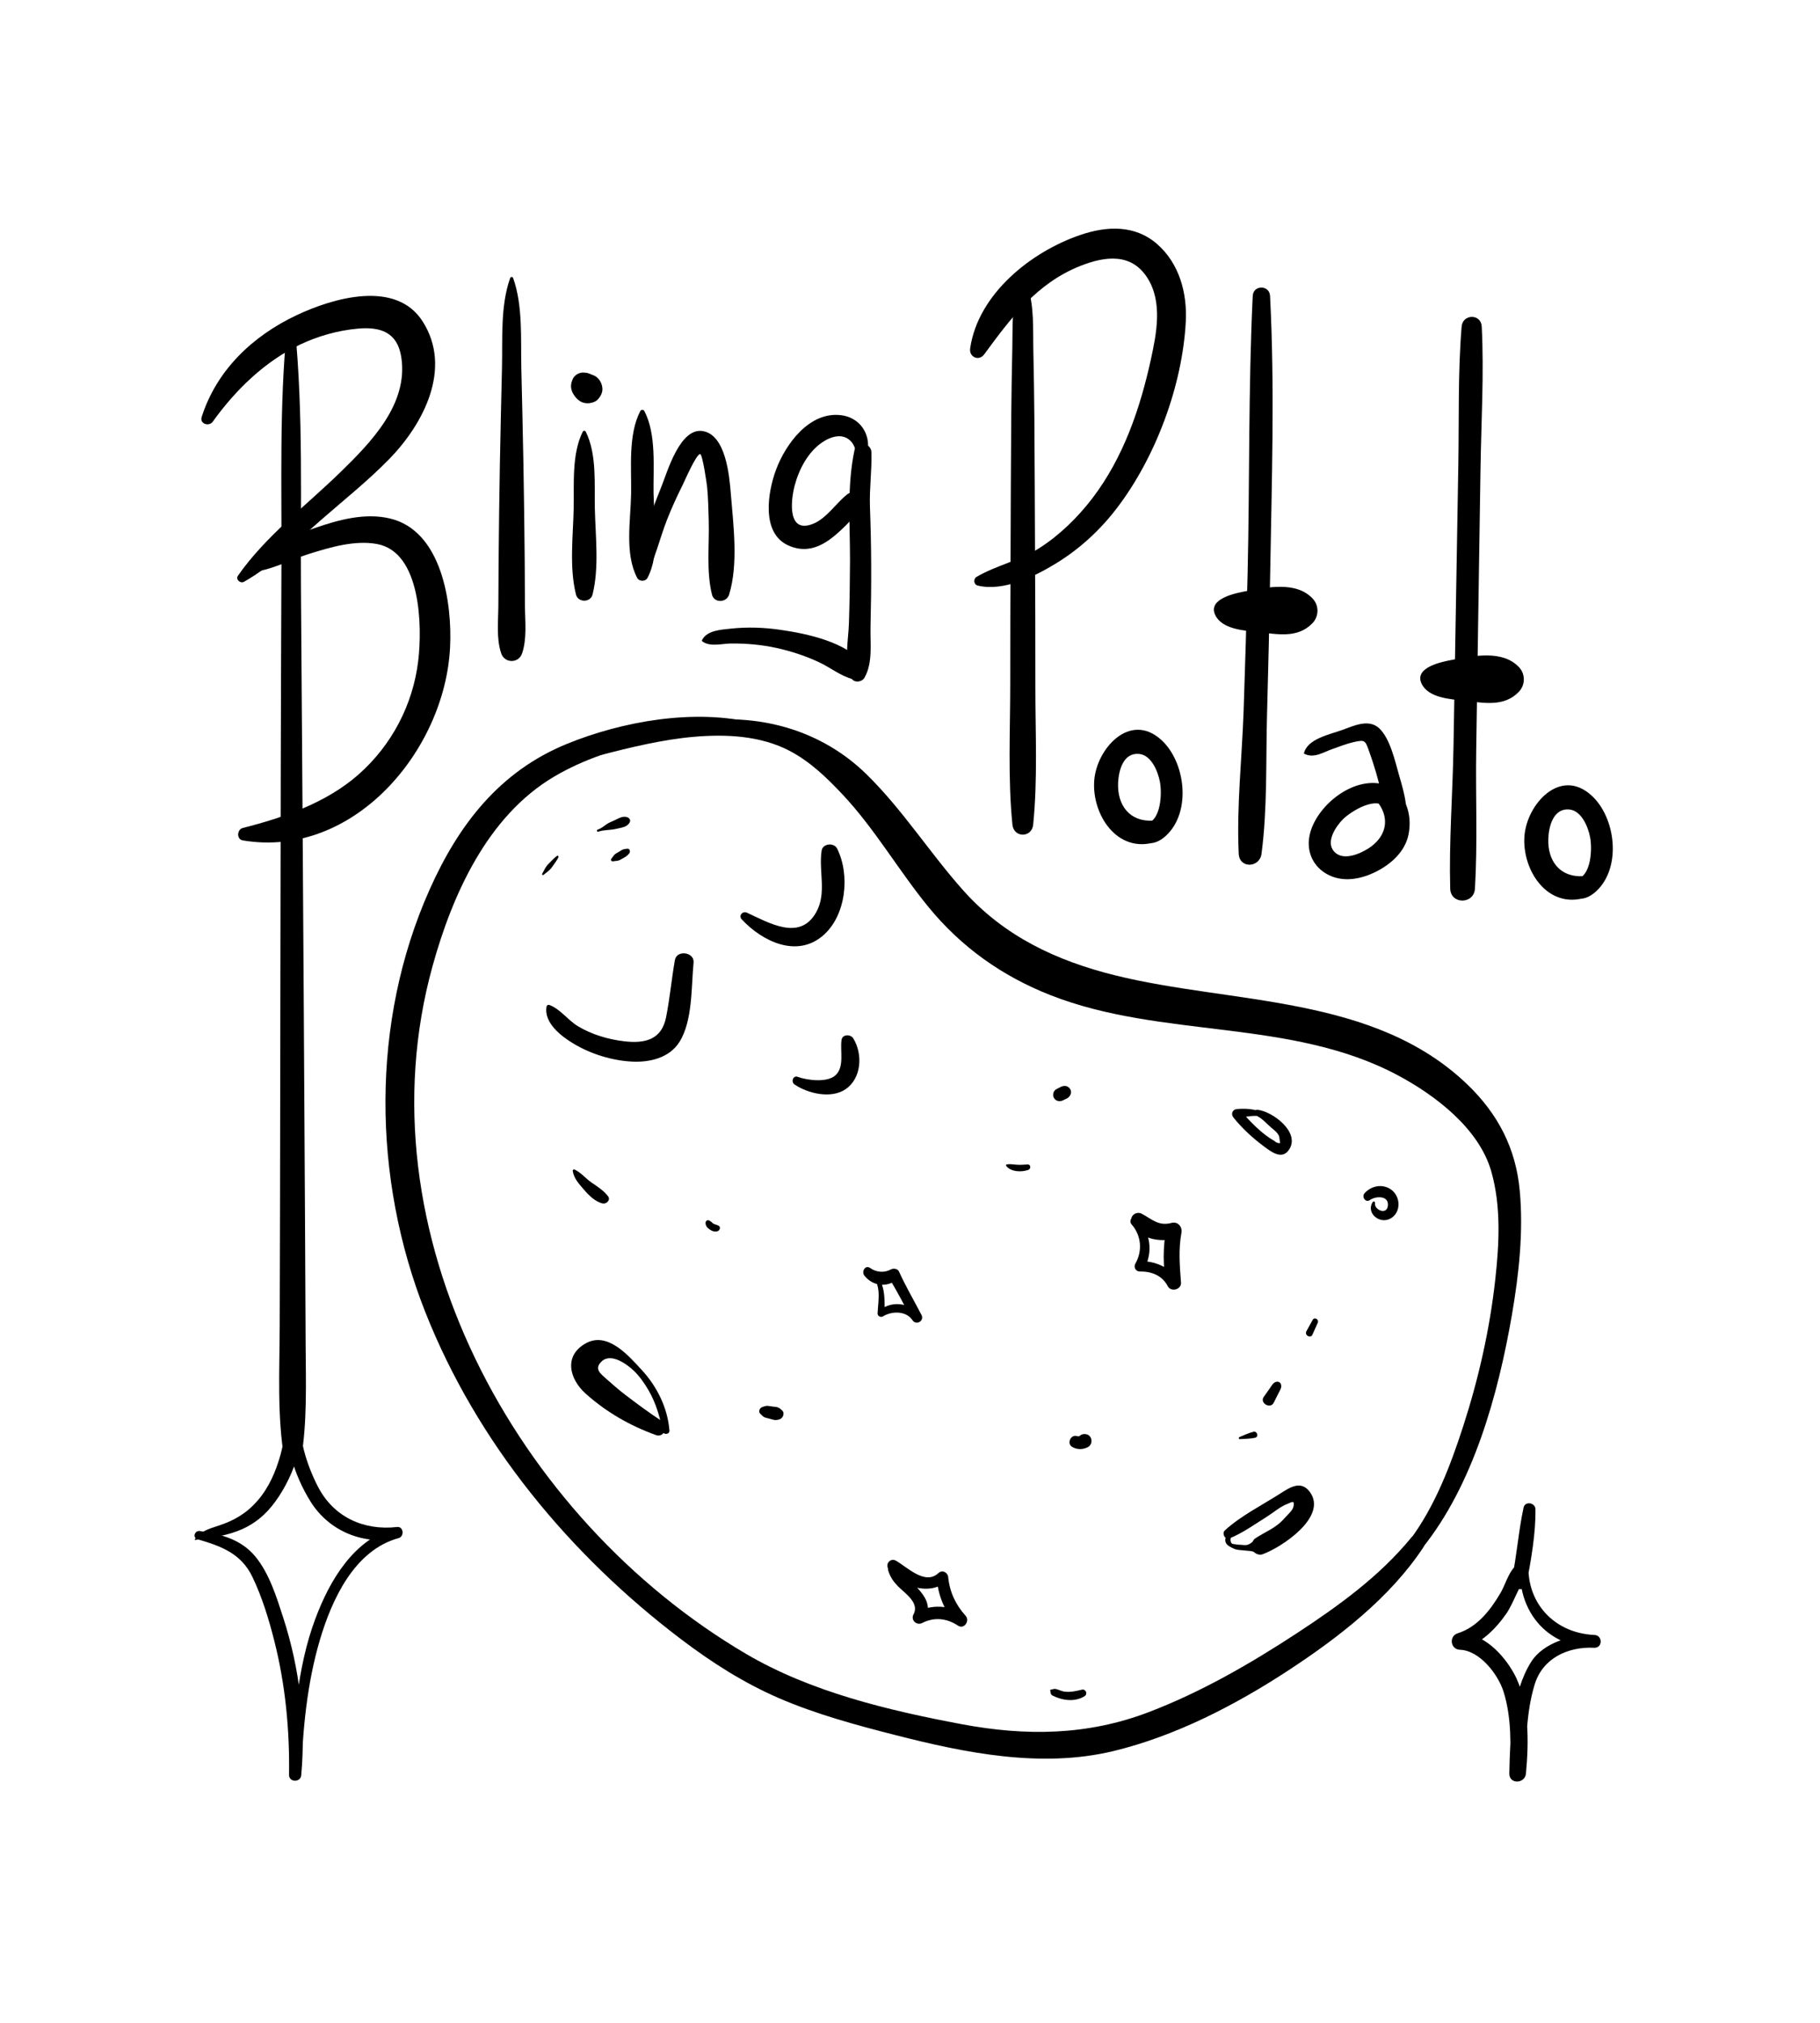 <?xml version="1.0" encoding="utf-8"?>
<!-- Generator: Adobe Illustrator 16.0.0, SVG Export Plug-In . SVG Version: 6.00 Build 0)  -->
<!DOCTYPE svg PUBLIC "-//W3C//DTD SVG 1.1//EN" "http://www.w3.org/Graphics/SVG/1.1/DTD/svg11.dtd">
<svg version="1.1" id="Layer_1" xmlns="http://www.w3.org/2000/svg" xmlns:xlink="http://www.w3.org/1999/xlink" x="0px" y="0px"
	 width="480px" height="533.333px" viewBox="0 0 480 533.333" enable-background="new 0 0 480 533.333" xml:space="preserve">
<g>
	<defs>
		<rect id="SVGID_1_" width="480" height="533.333"/>
	</defs>
	<clipPath id="SVGID_2_">
		<use xlink:href="#SVGID_1_"  overflow="visible"/>
	</clipPath>
	<path clip-path="url(#SVGID_2_)" d="M70.524,76.535c0.048,0,0.048-0.075,0-0.075C70.476,76.459,70.476,76.535,70.524,76.535"/>
	<path clip-path="url(#SVGID_2_)" d="M195.625,242.401c5.358,5.743,14.438,10.248,21.399,4.296
		c6.132-5.242,7.236-16.011,3.747-22.979c-0.81-1.617-3.773-1.359-4.069,0.532c-0.857,5.464,1.448,11.206-1.493,16.364
		c-4.323,7.584-12.428,2.666-18.221,0.02C195.859,240.119,194.708,241.419,195.625,242.401"/>
	<path clip-path="url(#SVGID_2_)" d="M52.121,405.842c6.249,1.822,11.492,3.743,14.468,9.96c2.557,5.338,4.333,11.188,5.779,16.916
		c2.897,11.473,4.041,23.407,3.862,35.228c-0.031,2.076,3.159,2.069,3.223,0c0.365-11.843,1.522-24.061,4.88-35.457
		c3.143-10.667,9.077-23.752,20.797-26.958c1.563-0.428,1.32-3.124-0.396-2.928c-8.836,1.009-16.747-2.644-20.866-10.607
		c-3-5.8-5.414-13.434-4.616-20.032c0.17-1.399-1.874-1.453-2.302-0.311c-2.857,7.623,0.866,17.708,4.962,24.262
		c4.94,7.907,14.184,11.606,23.218,9.616c-0.264-0.959-0.529-1.917-0.793-2.875c-11.105,3.313-17.359,13.937-21.194,24.207
		c-4.942,13.239-5.486,27.189-6.913,41.083h3.223c1.253-14.085-0.418-28.019-4.768-41.479c-1.753-5.424-3.679-11.66-7.378-16.12
		c-3.712-4.476-9.05-5.889-14.588-6.673C51.328,403.477,50.688,405.425,52.121,405.842"/>
	<path clip-path="url(#SVGID_2_)" d="M51.474,406.02c8.185-1.048,14.775-2.188,20.275-8.998c5.046-6.25,9.506-17.278,7.191-25.295
		c-0.209-0.721-1.25-0.895-1.628-0.213c-2.064,3.714-2.212,8.063-3.352,12.116c-1.229,4.369-3.031,8.575-6.038,12.033
		c-2.891,3.325-6.166,5.248-10.291,6.589c-2.537,0.827-4.608,1.395-6.259,3.591C51.321,405.911,51.39,406.031,51.474,406.02"/>
	<path clip-path="url(#SVGID_2_)" d="M401.82,397.491c-1.354,6.253-1.776,12.698-3.108,18.974c1.302,0.357,2.604,0.717,3.907,1.077
		c0.276-1.413,1.167-3.965-0.599-4.825c-0.834-0.407-1.799-0.353-2.483,0.319c-1.743,1.716-2.587,4.911-3.81,6.984
		c-2.649,4.492-6.108,8.983-11.275,10.607c-2.38,0.748-1.938,4.264,0.589,4.344c5.187,0.166,10.047,6.462,11.484,11.003
		c2.157,6.808,2.006,14.593,1.535,21.63h4.385c-0.055-7.681,0.041-16.127,2.313-23.516c2.124-6.913,8.78-9.997,15.771-9.642v-3.375
		c-11.482-0.519-19.02-9.776-17.149-21.121c0.212-1.288-1.729-1.863-1.99-0.549c-2.632,13.293,5.272,24.897,19.14,25.045
		c2.181,0.023,2.164-3.282,0-3.375c-5.729-0.245-13.481,1.979-16.691,7.061c-5.169,8.181-5.584,20.083-5.777,29.472
		c-0.059,2.866,4.123,2.761,4.385,0c0.774-8.183,0.952-18.956-3.163-26.394c-2.821-5.102-8.049-10.547-14.241-10.662
		c0.195,1.447,0.392,2.896,0.588,4.344c5.03-1.653,8.716-5.241,11.691-9.521c1.731-2.489,3.604-7.915,5.114-9.438
		c-0.827,0.107-1.655,0.214-2.483,0.321l0.044,0.02c-0.338-0.59-0.676-1.18-1.015-1.769c0.08,0.616-0.169,1.365-0.269,1.958
		c-0.433,2.54,3.427,3.652,3.907,1.077c1.181-6.35,2.42-13.176,2.332-19.627C404.928,396.17,402.213,395.686,401.82,397.491"/>
	<path clip-path="url(#SVGID_2_)" d="M144.158,265.345c-0.841,4.293,3.906,7.922,7.189,9.871c4.569,2.712,10.094,4.422,15.399,4.685
		c4.613,0.227,9.747-0.979,12.398-5.107c3.566-5.554,3.152-14.647,3.774-20.993c0.273-2.788-4.438-3.451-4.927-0.666
		c-0.876,4.998-1.336,10.147-2.331,15.109c-1.183,5.912-5.609,6.93-10.993,6.303c-4.244-0.494-8.571-1.768-12.241-3.975
		c-2.701-1.625-4.636-4.54-7.576-5.619C144.579,264.853,144.212,265.065,144.158,265.345"/>
	<path clip-path="url(#SVGID_2_)" d="M209.531,285.915c3.543,2.423,9.703,3.864,13.504,1.246c4.23-2.913,4.539-9.278,1.996-13.399
		c-0.688-1.116-2.852-1.115-3.083,0.402c-0.442,2.887,0.849,7.117-1.619,9.353c-2.181,1.974-7.387,1.333-9.954,0.396
		C209.146,283.464,208.564,285.253,209.531,285.915"/>
	<path clip-path="url(#SVGID_2_)" d="M135.883,207.927c6.367-4.718,14.497-6.822,22.083-8.748c8.297-2.107,16.673-4.204,25.226-4.93
		c8.375-0.71,17.406-0.271,24.997,3.686c5.47,2.851,9.862,7.105,14.045,11.559c8.495,9.044,14.78,20.048,22.634,29.642
		c8.655,10.573,19.409,18.216,32.117,23.218c29.43,11.586,63.423,6.064,91.686,21.161c9.915,5.297,21.449,14.049,24.657,25.416
		c2.587,9.168,2.07,18.982,1.037,28.345c-1.447,13.136-4.404,26.219-8.475,38.785c-3.355,10.356-7.426,21.056-13.98,29.857
		c-1.323,1.776,1.687,4.125,3.092,2.386c13.57-16.783,20.115-40.67,23.728-61.544c1.858-10.75,3.088-21.963,2.078-32.872
		c-1.03-11.143-5.749-20.227-13.87-28.014c-24.691-23.674-61.869-21.05-92.846-28.72c-15.504-3.84-29.261-10.308-40.019-22.354
		c-8.88-9.943-15.985-21.295-25.543-30.655c-11.634-11.393-27.508-15.965-43.542-14.091c-9.164,1.071-18.127,3.61-26.965,6.177
		c-8.433,2.45-15.815,5.398-22.622,11.071C135.057,207.587,135.519,208.198,135.883,207.927"/>
	<path clip-path="url(#SVGID_2_)" d="M198.841,190.633c-15.551-3.852-34.662-0.493-49.321,5.494
		c-17.773,7.259-28.568,21.267-36.237,38.463c-15.555,34.876-15.068,76.055-1.117,111.35c13.626,34.474,38.033,63.931,67.404,86.215
		c8.036,6.099,16.547,11.541,25.825,15.556c9.861,4.264,20.265,7.072,30.651,9.73c18.532,4.745,38.571,8.815,57.559,4.251
		c16.321-3.924,32.186-12.114,46.155-21.264c13.167-8.622,26.881-19.186,35.631-32.475c1.269-1.928-1.74-4.325-3.238-2.499
		c-8.329,10.152-19.119,17.939-30.017,25.083c-12.365,8.104-25.376,15.617-39.224,20.896c-16.156,6.158-32.338,6.339-49.292,3.158
		c-19.329-3.626-39.811-8.509-56.887-18.55c-60.616-35.642-102.078-111.188-82.644-181.356c5.23-18.886,14.506-39.533,32-49.891
		c7.881-4.666,16.743-7.507,25.691-9.286c8.986-1.788,18.198-2.142,27.061-4.423C199.063,191.028,199.066,190.689,198.841,190.633"
		/>
	<path clip-path="url(#SVGID_2_)" d="M154.148,359.072c0.276,9.593,13.965,15.132,21.096,18.886c0.542,0.284,1.363-0.059,1.31-0.752
		c-0.45-5.956-3.254-11.618-7.281-15.982c-3.486-3.778-8.987-10.195-14.689-7.098c-6.019,3.269-4.418,9.468-0.151,13.288
		c5.51,4.935,11.637,8.438,18.557,10.948c2.236,0.812,3.383-2.489,1.554-3.685c-3.233-2.109-6.386-4.45-9.458-6.789
		c-1.712-1.302-3.344-2.701-4.945-4.135c-1.737-1.557-3.567-2.787-1.489-4.787c2.517-2.423,6.826,0.819,8.541,2.471
		c1.518,1.461,2.767,3.272,3.828,5.086c2.009,3.437,2.99,7.069,3.822,10.913c0.357-0.356,0.715-0.715,1.072-1.071
		c-4.026-1.562-7.87-3.698-11.505-6.021c-4.121-2.631-9.405-5.839-9.84-11.272C154.549,358.806,154.14,358.799,154.148,359.072"/>
	<path clip-path="url(#SVGID_2_)" d="M200.576,372.808c0.302,0.238,0.531,0.574,0.863,0.771c0.404,0.234,0.945,0.314,1.39,0.437
		c0.384,0.105,0.768,0.23,1.156,0.318c0.57,0.13,1.03,0.059,1.58-0.108c0.972-0.297,1.511-1.689,0.641-2.429
		c-0.348-0.296-0.706-0.641-1.155-0.766c-0.422-0.118-0.914-0.13-1.347-0.192c-0.416-0.059-0.837-0.145-1.257-0.177
		c-0.519-0.041-0.9,0.175-1.385,0.306C200.33,371.163,199.905,372.28,200.576,372.808"/>
	<path clip-path="url(#SVGID_2_)" d="M282.833,381.526c1.308,0.722,2.804,0.699,4.113-0.001c0.563-0.301,0.923-0.967,0.915-1.596
		c0-0.035-0.001-0.07-0.001-0.104c-0.009-0.729-0.524-1.486-1.26-1.655c-0.53-0.123-1.037-0.12-1.52,0.164
		c-0.412,0.313-0.5,0.383-0.265,0.207c-0.091,0.061-0.188,0.115-0.288,0.163c0.164-0.074,0.148-0.078-0.049-0.013
		c0.179-0.009,0.165-0.007-0.043,0.006c-0.202-0.013-0.223-0.005-0.064,0.021c-0.108-0.019-0.216-0.047-0.32-0.083
		C282.344,378.128,281.256,380.657,282.833,381.526"/>
	<path clip-path="url(#SVGID_2_)" d="M326.979,379.438c1.354-0.07,2.694-0.093,4.023-0.359c1.028-0.206,0.597-1.847-0.436-1.582
		c-1.27,0.325-2.453,0.884-3.662,1.389C326.638,378.998,326.631,379.458,326.979,379.438"/>
	<path clip-path="url(#SVGID_2_)" d="M335.924,369.84c0.401-0.8,0.804-1.6,1.203-2.399c0.377-0.751,1.003-1.592,0.706-2.454
		c-0.183-0.531-0.639-0.759-1.181-0.671c-0.873,0.142-1.333,1.127-1.805,1.793c-0.519,0.73-1.035,1.462-1.555,2.195
		C332.161,369.902,335.037,371.609,335.924,369.84"/>
	<path clip-path="url(#SVGID_2_)" d="M346.121,351.916c0.471-1.045,0.94-2.09,1.41-3.135c0.401-0.888-0.844-1.671-1.335-0.781
		c-0.552,0.998-1.102,1.995-1.653,2.993C343.965,352.04,345.646,352.971,346.121,351.916"/>
	<path clip-path="url(#SVGID_2_)" d="M151.058,308.763c0.346,2.063,1.68,3.394,2.984,4.938c1.225,1.451,2.989,3.185,4.919,3.596
		c0.97,0.207,2.131-0.896,1.429-1.859c-1.048-1.438-2.814-2.597-4.283-3.581c-1.624-1.091-2.746-2.615-4.533-3.488
		C151.284,308.225,151.005,308.456,151.058,308.763"/>
	<path clip-path="url(#SVGID_2_)" d="M186.083,322.367c-0.036,0.822,0.457,1.365,1.104,1.807c0.618,0.419,1.375,0.688,2.102,0.425
		c0.567-0.205,0.877-1.154,0.19-1.456c-0.234-0.103-0.453-0.212-0.701-0.276c-0.221-0.059-0.413-0.114-0.611-0.231
		c-0.179-0.107-0.307-0.236-0.454-0.382c-0.198-0.198-0.409-0.308-0.643-0.451C186.63,321.528,186.104,321.888,186.083,322.367"/>
	<path clip-path="url(#SVGID_2_)" d="M325.977,402.964c-1.212,0.86-3.576,2.155-2.603,3.939c0.379,0.693,1.582,1.207,2.248,1.503
		c1.036,0.461,4.56,0.34,5.065,0.79c0.6,0.533,1.475,0.889,2.28,0.603c4.915-1.746,17.396-9.921,12.442-16.499
		c-2.262-3.001-5.105-1.224-7.563,0.358c-4.886,3.146-10.492,5.911-14.795,9.83c-0.888,0.81,0.042,2.601,1.232,2.116
		c3.515-1.438,6.648-3.723,9.861-5.73c1.671-1.044,3.53-2.675,5.372-3.355c1.02-0.377,2.102-1.266,1.577,0.851
		c-0.229,0.927-1.712,2.218-2.326,2.923c-2.36,2.71-5.036,3.506-7.844,5.406c-0.344,0.234-0.445,0.728-0.722,0.938
		c-1.138,0.86-1.54,0.808-3.201,0.634c0.968,0.101-1.905-0.04-2.17-0.362c-0.868-1.055,0.321-2.97,1.287-3.758
		C326.221,403.065,326.085,402.888,325.977,402.964"/>
	<path clip-path="url(#SVGID_2_)" d="M301.719,321.067c-0.86,0.074-1.717,0.037-2.567-0.109c-0.989-0.107-1.295,1.19-0.749,1.808
		c2.613,2.959,2.972,7.031,1.016,10.436c-0.505,0.878,0.133,2.046,1.166,2.031c3.086-0.039,5.904,1.018,7.394,3.88
		c0.837,1.607,3.632,0.909,3.492-0.945c-0.335-4.489-0.698-8.669,0.116-13.151c0.283-1.552-0.937-3.028-2.593-2.593
		c-3.489,0.918-5.11-0.954-7.903-2.427c-1.327-0.701-3.146,0.468-2.65,2.038c1.456,4.609,7.571,5.688,11.676,4.454
		c-0.865-0.863-1.729-1.729-2.593-2.594c-0.712,4.857-1.026,9.981,0.266,14.771c1.044-0.608,2.089-1.217,3.133-1.825
		c-2.964-2.679-6.26-4.464-10.337-4.309c0.389,0.679,0.778,1.354,1.166,2.032c2.414-4.458,1.7-9.672-1.85-13.296v1.498l1.865-1.522
		C301.837,321.191,301.819,321.065,301.719,321.067"/>
	<path clip-path="url(#SVGID_2_)" d="M362.034,316.937c-1.09,1.683-0.279,3.601,1.475,4.424c2.049,0.964,4.28-0.18,5.042-2.235
		c0.765-2.067-0.061-4.513-1.938-5.67c-2.236-1.38-5.033-0.744-6.736,1.149c-0.824,0.915,0.269,2.597,1.391,1.805
		c1.565-1.107,5.054-1.258,4.766,1.477c-0.275,2.616-3.703,1.042-3.398-0.696C362.697,316.831,362.245,316.612,362.034,316.937"/>
	<path clip-path="url(#SVGID_2_)" d="M234.262,414.124c0.529,1.66,1.349,2.863,2.568,4.111c1.679,1.72,5.774,4.325,4.101,7.396
		c-0.821,1.507,0.803,3.026,2.28,2.279c3.199-1.62,6.488-1.261,9.433,0.693c1.632,1.082,3.223-1.26,2.01-2.606
		c-2.617-2.9-4.189-6.26-4.578-10.158c-0.128-1.291-1.577-2.032-2.597-1.075c-3.54,3.323-8.367-1.733-11.24-3.302
		c-1.159-0.633-2.451,0.408-2.169,1.667c0.656,2.927,4.655,4.729,7.298,5.382c2.932,0.72,5.952,0.448,8.262-1.596
		c-0.866-0.358-1.731-0.718-2.598-1.076c0.336,4.802,2.035,8.938,5.275,12.505l2.01-2.605c-3.994-2.627-8.521-2.754-12.789-0.705
		c0.761,0.76,1.521,1.521,2.279,2.279c3.597-6.281-4.308-9.738-6.812-14.34C236.193,411.496,233.742,412.495,234.262,414.124"/>
	<path clip-path="url(#SVGID_2_)" d="M143.358,230.66c0.765-0.63,1.629-1.178,2.196-2c0.583-0.847,1.26-1.693,1.719-2.612
		c0.113-0.225-0.139-0.569-0.385-0.385c-0.808,0.604-1.498,1.389-2.219,2.095c-0.75,0.733-1.169,1.709-1.679,2.618
		C142.854,230.619,143.159,230.825,143.358,230.66"/>
	<path clip-path="url(#SVGID_2_)" d="M157.771,219.282c1.545-0.535,3.201-0.368,4.81-0.768c1.305-0.324,2.757-0.392,3.475-1.644
		c0.328-0.572-0.004-1.156-0.56-1.377c-1.244-0.495-2.398,0.329-3.53,0.838c-0.682,0.307-1.394,0.568-2.008,1.001
		c-0.812,0.572-1.365,1.071-2.336,1.408C157.281,218.857,157.427,219.401,157.771,219.282"/>
	<path clip-path="url(#SVGID_2_)" d="M161.663,227.095c0.396-0.063,0.789-0.104,1.184-0.153c0.43-0.054,0.775-0.283,1.153-0.486
		c0.781-0.419,1.396-0.744,1.954-1.447c0.333-0.419,0.187-1.331-0.514-1.24c-0.395,0.051-0.804,0.07-1.174,0.224
		c-0.4,0.166-0.776,0.438-1.148,0.659c-0.317,0.188-0.696,0.355-0.967,0.609c-0.33,0.311-0.601,0.777-0.899,1.129
		C160.969,226.725,161.242,227.162,161.663,227.095"/>
	<path clip-path="url(#SVGID_2_)" d="M276.982,445.714c0.034,0.161,0.067,0.322,0.103,0.483c-0.009,0.324,0.186,0.688,0.479,0.837
		c2.597,1.316,5.917,1.79,8.482,0.174c0.899-0.566,0.322-1.962-0.723-1.713c-1.552,0.369-3.081,0.742-4.685,0.495
		c-0.776-0.121-1.465-0.543-2.213-0.678c-0.535-0.098-0.731,0.114-1.262,0.165C277.051,445.487,276.939,445.589,276.982,445.714"/>
	<path clip-path="url(#SVGID_2_)" d="M337.239,295.78c-3.307-2.703-6.764-3.761-11.043-3.366c-1.17,0.106-1.626,1.305-0.912,2.199
		c2.29,2.867,5.018,5.373,7.953,7.564c1.769,1.318,4.644,3.648,6.529,1.22c3.599-4.633-4.166-10.436-8.16-10.8
		c-0.766-0.069-1.116,1.167-0.401,1.486c1.741,0.773,2.681,2.059,4.085,3.238c0.777,0.655,1.649,1.28,2.063,2.264
		c0.09,0.601,0.18,1.202,0.271,1.802c-0.599,0.042-1.109-0.152-1.533-0.583c-3.449-1.919-6.361-5.128-8.982-8.014
		c-0.188,0.719-0.379,1.436-0.567,2.153c3.19-1.065,7.82-1.131,10.614,0.946C337.219,295.938,337.302,295.832,337.239,295.78"/>
	<path clip-path="url(#SVGID_2_)" d="M228.645,335.75c4.164,1.766,2.979,6.894,2.804,10.53c-0.034,0.699,0.821,1.173,1.404,0.805
		c2.31-1.459,6.13-1.53,7.803,0.998c0.977,1.478,3.189,0.192,2.375-1.388c-1.96-3.803-4.173-7.528-5.928-11.43
		c-0.355-0.791-1.479-0.945-2.161-0.567c-1.725,0.954-3.866,0.768-5.457-0.385c-1.268-0.917-2.336,0.962-1.534,1.989
		c2.134,2.728,5.797,3.239,8.586,1.125c-0.721-0.19-1.442-0.378-2.162-0.568c2.293,3.606,4.184,7.499,6.281,11.224
		c0.72-0.556,1.44-1.11,2.16-1.666c-3.283-2.856-7.519-3.643-11.094-0.797c0.531,0.22,1.062,0.441,1.592,0.66
		c-0.044-4.178,0.399-9.568-4.362-11.258C228.531,334.873,228.228,335.573,228.645,335.75"/>
	<path clip-path="url(#SVGID_2_)" d="M265.399,307.425c1.246,1.596,4.074,1.665,5.816,1.019c0.722-0.27,0.68-1.461-0.193-1.429
		c-0.977,0.038-1.967,0.155-2.942,0.064c-0.858-0.079-1.708-0.212-2.567-0.085C265.298,307.027,265.296,307.293,265.399,307.425"/>
	<path clip-path="url(#SVGID_2_)" d="M280.323,290.123c0.367-0.176,0.745-0.338,1.104-0.528c0.829-0.444,1.375-1.584,0.818-2.448
		c-0.231-0.359-0.6-0.689-1.024-0.786c-0.521-0.119-1.01-0.018-1.487,0.215c-0.384,0.189-0.76,0.396-1.139,0.593
		c-0.794,0.414-1.097,1.592-0.613,2.343C278.518,290.341,279.459,290.538,280.323,290.123"/>
	<path clip-path="url(#SVGID_2_)" d="M150.724,101.238c-0.012,0.079-0.021,0.157-0.026,0.236c0.145-0.535,0.289-1.069,0.434-1.604
		c-0.752,1.327-0.696,2.737,0.087,4.035c0.471,0.781,1.059,1.462,1.852,1.925c0.752,0.439,1.609,0.573,2.461,0.458
		c0.768-0.103,1.712-0.431,2.216-1.061c0.511-0.638,0.745-0.938,0.993-1.703c0.265-0.816,0.129-1.748-0.195-2.514
		c-0.321-0.76-0.845-1.427-1.579-1.845c-0.487-0.278-1.029-0.416-1.542-0.63c0.294,0.124,0.589,0.248,0.882,0.372
		c-0.267-0.124-0.517-0.252-0.791-0.367c-0.813-0.343-1.63-0.393-2.485-0.131h1.69c-0.067-0.018-0.134-0.039-0.2-0.063
		c-0.895-0.304-1.899-0.017-2.615,0.537C151.097,99.508,150.851,100.256,150.724,101.238"/>
	<path clip-path="url(#SVGID_2_)" d="M374.909,180.22c1.775,3.801,7.613,4.128,11.267,4.525c5.094,0.554,10.457,1.744,14.387-2.335
		c1.763-1.829,1.769-4.727,0-6.563c-4.364-4.528-11.932-2.93-17.52-1.883C380.487,174.443,372.881,175.874,374.909,180.22"/>
	<path clip-path="url(#SVGID_2_)" d="M75.674,86.448c-2.019,20.529-1.357,41.403-1.449,62.042
		c-0.084,18.954-0.138,37.908-0.185,56.863c-0.092,37.197-0.102,74.394-0.186,111.592c-0.025,10.896-0.053,21.794-0.085,32.689
		c-0.035,11.617-0.721,23.804,1.256,35.282c0.369,2.145,3.962,2.146,4.332,0c1.715-9.966,1.294-20.507,1.248-30.595
		c-0.046-10.086-0.096-20.171-0.149-30.257c-0.099-18.991-0.211-37.981-0.328-56.97c-0.228-37.168-0.472-74.336-0.75-111.503
		c-0.173-22.982,0.654-46.284-1.595-69.144C77.65,85.094,75.807,85.091,75.674,86.448"/>
	<path clip-path="url(#SVGID_2_)" d="M134.545,73.318c-2.598,7.318-1.98,15.96-2.154,23.639c-0.192,8.497-0.411,16.994-0.556,25.491
		c-0.144,8.496-0.265,16.995-0.337,25.491c-0.034,3.922-0.043,7.844-0.064,11.765c-0.022,4.134-0.569,8.569,0.738,12.529
		c0.899,2.722,4.637,2.726,5.537,0c1.307-3.96,0.761-8.403,0.738-12.529c-0.021-3.921-0.032-7.843-0.064-11.765
		c-0.068-8.496-0.186-16.996-0.337-25.491c-0.15-8.497-0.364-16.994-0.556-25.491c-0.173-7.661,0.439-16.336-2.154-23.639
		C135.198,72.93,134.683,72.929,134.545,73.318"/>
	<path clip-path="url(#SVGID_2_)" d="M153.702,113.796c-2.971,5.968-2.261,13.844-2.404,20.333
		c-0.162,7.31-1.177,15.479,0.607,22.624c0.539,2.157,3.83,2.159,4.37,0c1.784-7.148,0.769-15.318,0.607-22.624
		c-0.144-6.499,0.568-14.363-2.404-20.333C154.332,113.503,153.848,113.503,153.702,113.796"/>
	<path clip-path="url(#SVGID_2_)" d="M168.886,108.355c-3.244,6.162-2.327,14.993-2.435,21.752
		c-0.112,7.054-1.764,15.806,1.592,22.246c0.537,1.03,2.195,1.03,2.732,0c3.368-6.463,1.705-15.168,1.591-22.246
		c-0.108-6.735,0.799-15.612-2.434-21.752C169.724,107.96,169.094,107.96,168.886,108.355"/>
	<path clip-path="url(#SVGID_2_)" d="M225.375,118.616c-2.061,9.646-1.167,19.569-1.198,29.363c-0.017,5.43-0.11,10.86-0.281,16.287
		c-0.148,4.736-1.388,10.036,0.583,14.429c0.64,1.428,2.806,1.218,3.507,0c2.257-3.922,1.491-9.053,1.6-13.472
		c0.134-5.427,0.193-10.857,0.174-16.286c-0.018-5.111-0.138-10.22-0.323-15.328c-0.174-4.828,0.534-9.597,0.388-14.391
		C229.75,116.759,225.927,116.024,225.375,118.616"/>
	<path clip-path="url(#SVGID_2_)" d="M268.638,74.916c-1.877,5.363-1.525,11.205-1.651,16.821
		c-0.134,5.972-0.232,11.946-0.285,17.919c-0.105,11.919-0.118,23.84-0.176,35.759c-0.059,11.597-0.095,23.193-0.089,34.79
		c0.007,12.346-0.659,24.93,0.578,37.222c0.354,3.511,5.114,3.518,5.47,0c1.208-11.99,0.571-24.252,0.577-36.294
		c0.007-11.906-0.028-23.812-0.088-35.718c-0.057-11.609-0.086-23.219-0.172-34.829c-0.044-5.964-0.134-11.93-0.268-17.892
		c-0.132-5.903,0.3-12.139-1.673-17.778C270.479,73.825,269.021,73.823,268.638,74.916"/>
	<path clip-path="url(#SVGID_2_)" d="M330.389,78.022c-1.175,24.466-0.779,49.06-1.359,73.553
		c-0.283,11.926-0.63,23.85-1.041,35.773c-0.432,12.475-1.878,25.283-1.294,37.747c0.186,3.975,5.523,3.746,6.015,0
		c1.579-12.033,1.117-24.625,1.455-36.754c0.342-12.254,0.616-24.509,0.821-36.766c0.408-24.45,1.233-49.124-0.026-73.553
		C334.808,75.085,330.531,75.076,330.389,78.022"/>
	<path clip-path="url(#SVGID_2_)" d="M385.484,86.109c-0.999,12.102-0.664,24.414-0.872,36.553
		c-0.215,12.513-0.429,25.027-0.644,37.54c-0.209,12.184-0.418,24.369-0.627,36.553c-0.213,12.448-1.203,25.118-0.868,37.541
		c0.114,4.22,6.276,4.174,6.524,0c0.716-12.078,0.147-24.434,0.334-36.553c0.189-12.513,0.382-25.027,0.572-37.541
		c0.186-12.184,0.372-24.368,0.559-36.552c0.189-12.461,0.952-25.092,0.328-37.541C390.619,82.668,385.764,82.724,385.484,86.109"/>
	<path clip-path="url(#SVGID_2_)" d="M64.364,153.387c7.534-4.277,13.756-10.58,20.253-16.252
		c6.059-5.29,12.422-10.353,18.047-16.114c9.012-9.23,16.726-23.916,8.784-36.306c-7.064-11.021-23.622-6.156-33.274-1.591
		c-11.547,5.462-21.037,14.459-24.983,26.809c-0.587,1.837,1.928,2.626,2.927,1.234c5.978-8.336,13.756-15.924,23.119-20.365
		c4.677-2.219,9.956-3.685,15.11-4.153c5.998-0.546,10.472,0.946,11.488,7.53c1.905,12.344-7.999,22.456-16.006,30.264
		c-9.036,8.81-19.819,16.95-27.069,27.341C62.062,152.784,63.402,153.933,64.364,153.387"/>
	<path clip-path="url(#SVGID_2_)" d="M65.208,150.849c5.272,0.071,11.192-3.213,16.209-4.784c5.584-1.749,12.107-3.712,18.018-2.633
		c11.611,2.119,11.945,21.716,10.874,30.734c-1.382,11.641-7.016,22.352-15.811,30.086c-8.409,7.395-19.76,11.338-30.467,14.048
		c-1.541,0.389-1.698,2.991,0,3.277c29.155,4.899,53.28-23.644,54.667-50.842c0.601-11.794-2.185-30.87-15.946-34.054
		c-6.586-1.525-13.476,0.376-19.687,2.529c-5.914,2.05-15.006,5.264-18.177,11.08C64.753,150.538,64.922,150.845,65.208,150.849"/>
	<path clip-path="url(#SVGID_2_)" d="M170.005,152.572c2.683-4.727,3.932-10.531,5.935-15.6c1.208-3.059,2.546-6.005,4.026-8.939
		c0.519-1.029,3.603-8.255,4.68-8.312c0.643-0.033,1.786,8.009,1.851,8.689c0.284,2.954,0.337,5.946,0.42,8.911
		c0.177,6.385-0.677,13.216,0.857,19.45c0.569,2.315,3.864,2.143,4.52,0c2.482-8.12,1.115-18.354,0.439-26.724
		c-0.374-4.625-1.316-15.387-7.379-16.387c-5.985-0.987-9.289,10.557-10.872,14.532c-2.859,7.175-6.517,16.241-5.496,24.104
		C169.05,152.793,169.709,153.091,170.005,152.572"/>
	<path clip-path="url(#SVGID_2_)" d="M227.464,122.186c3.369-5.074,0.739-11.876-5.565-12.706
		c-8.385-1.103-14.719,7.573-17.261,14.45c-2.164,5.858-3.929,16.61,3.238,19.864c8.323,3.781,14.216-4.599,19.376-9.495
		c2.628-2.495-1.195-6.061-3.895-3.895c-2.814,2.258-5.36,6.173-8.691,7.604c-7.055,3.03-6.174-5.951-5.054-10.094
		c1.146-4.238,3.489-8.723,7.194-11.258c2.342-1.602,5.698-2.691,7.868-0.015c1.002,1.236,1.454,3.952,2.076,5.452
		C226.878,122.401,227.265,122.484,227.464,122.186"/>
	<path clip-path="url(#SVGID_2_)" d="M185.271,169.134c2.075,1.488,5.126,0.542,7.609,0.524c4.022-0.029,7.98,0.32,11.916,1.184
		c3.897,0.855,7.73,2.112,11.337,3.82c2.957,1.401,5.623,3.6,8.798,4.403c1.99,0.503,4.428-1.922,2.956-3.845
		c-4.583-5.981-15.031-8.145-22.11-9.168c-4.28-0.618-8.59-0.777-12.897-0.32c-2.647,0.28-6.397,0.438-7.714,3.001
		C185.087,168.884,185.135,169.037,185.271,169.134"/>
	<path clip-path="url(#SVGID_2_)" d="M257.852,154.385c6.772,1.646,14.936-2.346,20.574-5.789
		c6.356-3.879,11.725-8.828,16.232-14.752c10.163-13.356,17.174-32.192,18.074-48.984c0.406-7.565-1.693-15.406-7.574-20.527
		c-5.833-5.079-13.223-4.765-20.176-2.407c-12.994,4.407-27.016,15.517-29.118,29.927c-0.333,2.288,2.303,3.486,3.713,1.565
		c7.045-9.595,13.872-18.778,25.396-23.324c6.54-2.579,13.487-3.471,17.706,3.286c3.954,6.333,2.351,14.521,0.858,21.342
		c-2.844,12.998-7.265,25.925-15.415,36.611c-3.833,5.024-8.6,9.702-13.926,13.122c-5.231,3.358-11.404,4.573-16.644,7.645
		C256.647,152.631,256.793,154.128,257.852,154.385"/>
	<path clip-path="url(#SVGID_2_)" d="M406.243,229.943c3.896,3.72,8.921,10.386,14.709,5.065c6.807-6.255,5.203-19.503-1.266-25.325
		c-8.231-7.409-16.956,2.325-17.629,10.672c-0.721,8.941,6.005,19.511,16.251,16.26c2.939-0.933,2.588-5.793-0.757-5.602
		c-6.161,0.354-9.434-4.056-9.206-9.899c0.128-3.351,1.393-8.075,5.523-7.692c3.217,0.297,4.963,4.518,5.504,7.345
		c0.693,3.618,0.103,11.936-4.941,10.98c-2.481-0.471-5.28-1.79-7.637-2.751C406.256,228.776,405.858,229.575,406.243,229.943"/>
	<path clip-path="url(#SVGID_2_)" d="M343.936,198.707c2.588,1.349,4.895-0.333,7.531-1.241c1.756-0.605,3.599-1.367,5.415-1.774
		c3.171-0.711,3.146-0.574,4.263,2.55c1.29,3.611,2.381,7.288,3.197,11.034c0.813,3.723,1.149,7.117,3.333,10.35
		c0.647,0.956,1.873,0.695,2.285-0.298c2.03-4.897,0.419-10.108-0.989-14.998c-1.049-3.647-2.341-9.586-5.201-12.289
		c-2.771-2.617-6.751-0.675-9.751,0.412c-3.305,1.197-9.258,2.343-10.118,6.166C343.892,198.651,343.905,198.691,343.936,198.707"/>
	<path clip-path="url(#SVGID_2_)" d="M320.483,162.124c1.775,3.801,7.612,4.128,11.267,4.525c5.094,0.554,10.457,1.744,14.387-2.335
		c1.763-1.83,1.769-4.728,0-6.563c-4.364-4.529-11.932-2.93-17.52-1.883C326.061,156.346,318.455,157.778,320.483,162.124"/>
	<path clip-path="url(#SVGID_2_)" d="M292.781,215.297c3.897,3.72,8.921,10.385,14.709,5.065c6.807-6.255,5.203-19.503-1.265-25.325
		c-8.231-7.409-16.957,2.325-17.63,10.672c-0.721,8.941,6.005,19.511,16.252,16.259c2.938-0.932,2.587-5.793-0.758-5.601
		c-6.161,0.353-9.434-4.056-9.206-9.899c0.129-3.352,1.393-8.075,5.523-7.692c3.217,0.297,4.963,4.518,5.505,7.345
		c0.693,3.618,0.102,11.935-4.942,10.98c-2.481-0.471-5.28-1.79-7.636-2.751C292.794,214.13,292.396,214.929,292.781,215.297"/>
	<path clip-path="url(#SVGID_2_)" d="M368.553,221.501c1.079-4.966,4.072-12.091-2.853-14.47
		c-8.183-2.812-18.002,4.855-20.134,12.447c-1.211,4.313,0.304,8.597,4.231,10.891c4.19,2.446,9.175,1.476,13.276-0.627
		c3.85-1.976,7.403-5.162,8.364-9.535c0.913-4.156,0.011-9.072-3.386-11.858c-2.29-1.878-6.52,0.609-4.479,3.456
		c3.167,4.418,1.757,9.029-2.622,11.855c-2.333,1.506-6.948,3.522-9.229,0.695c-2.076-2.574,0.675-6.58,2.506-8.396
		c2.125-2.105,9.138-6.393,11.332-2.726c1.242,2.079,1.465,5.891,1.899,8.268C367.563,222.051,368.438,222.031,368.553,221.501"/>
</g>
</svg>
